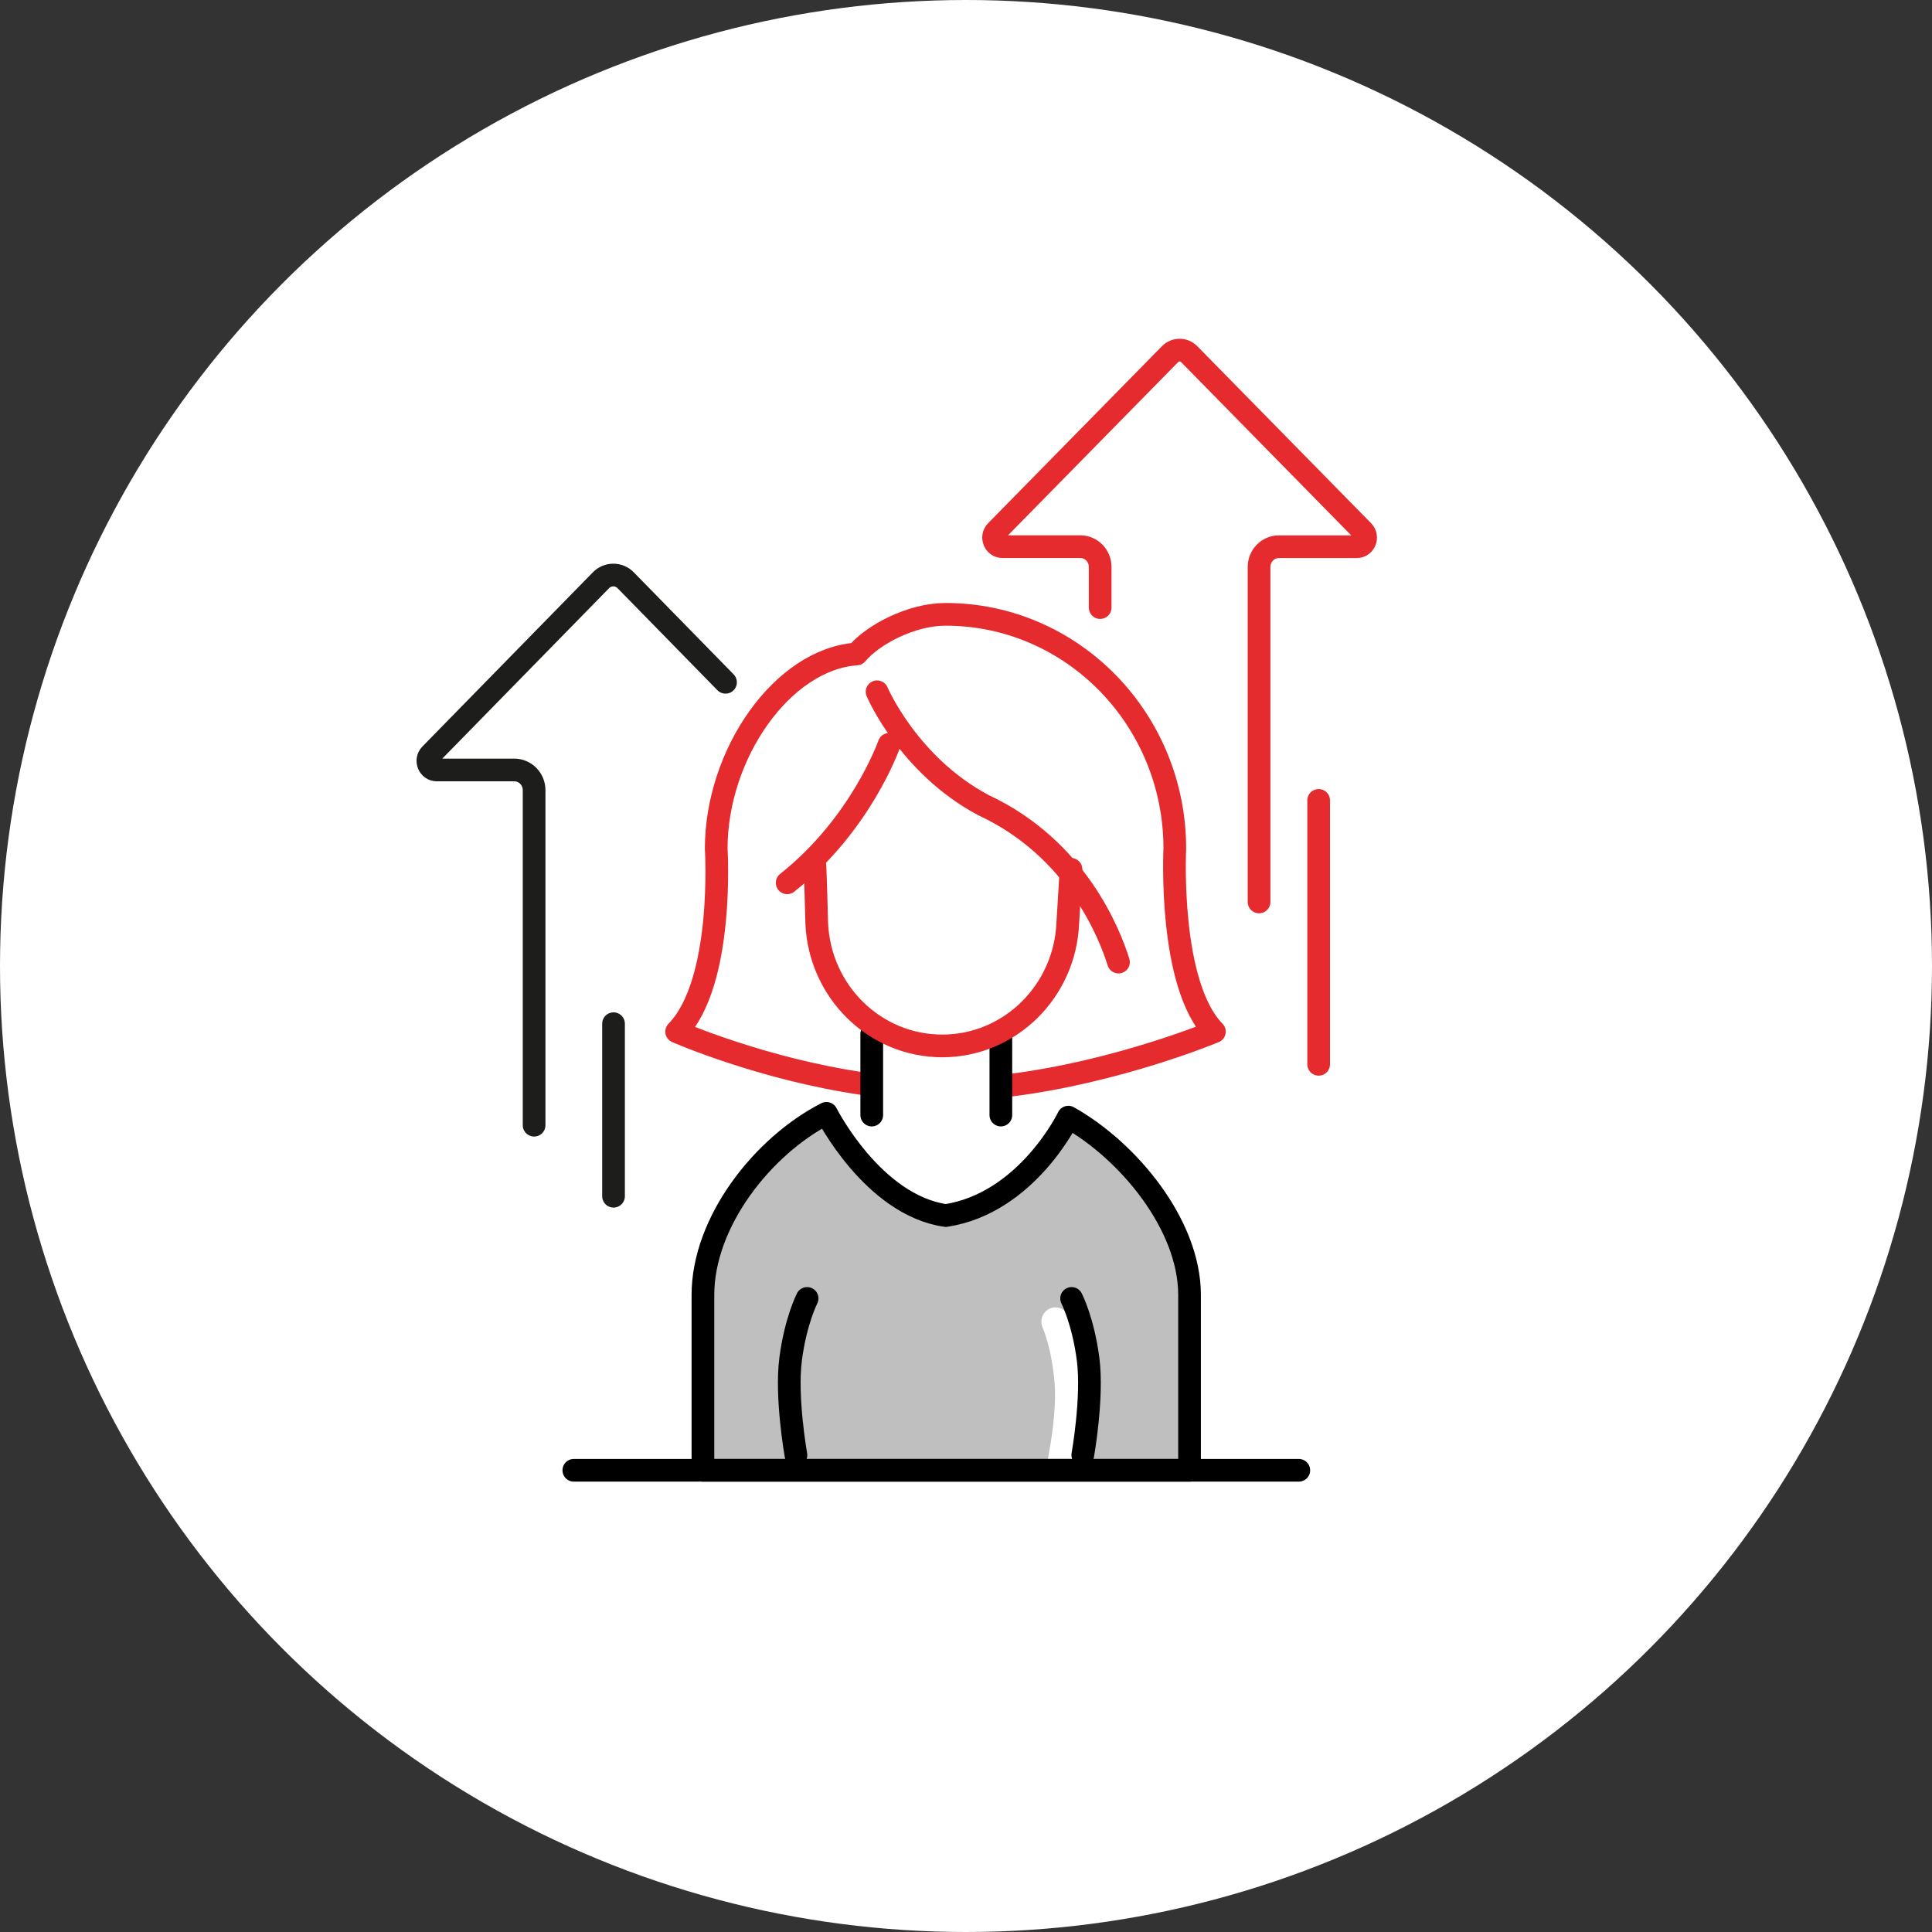 <svg width="149" height="149" viewBox="0 0 149 149" fill="none" xmlns="http://www.w3.org/2000/svg">
<rect x="0" y="0" width="149" height="149" fill="#333333" stroke="none"/>
<circle cx="74.5" cy="74.5" r="74.5" fill="white"/>
<path opacity="0.25" d="M82.011 86.546C82.011 86.546 78.794 93.167 72.516 94.135C66.883 93.33 63.378 86.254 63.378 86.254C58.461 88.765 53.83 94.628 53.83 100.256V113.781H80.546C80.569 113.781 81.544 109.513 81.339 106.767C81.135 104.022 80.418 102.403 80.41 102.385C80.16 101.833 80.402 101.178 80.948 100.927C81.493 100.674 82.14 100.917 82.39 101.472C82.425 101.552 83.276 103.469 83.508 106.602C83.698 109.123 83.049 112.682 82.776 113.781H91.359V100.256C91.359 94.837 86.627 89.131 82.011 86.546Z" fill="#010000"/>
<path d="M66.711 83.598C58.769 82.463 52.184 79.562 52.184 79.562C55.891 75.771 55.236 65.451 55.236 65.451C55.236 58.164 60.325 50.845 66.069 50.435C67.322 48.938 70.284 47.379 72.92 47.379C82.688 47.379 90.604 55.469 90.604 65.451C90.604 65.451 90.079 75.905 93.657 79.562C93.657 79.562 86.22 82.68 77.773 83.714" stroke="#E62B2E" stroke-width="1.75" stroke-linecap="round" stroke-linejoin="round"/>
<path d="M77.188 79.733V85.996" stroke="#010000" stroke-width="1.75" stroke-linecap="round" stroke-linejoin="round"/>
<path d="M67.231 85.996V79.733" stroke="#010000" stroke-width="1.75" stroke-linecap="round" stroke-linejoin="round"/>
<path d="M82.6 67.046L82.35 71.18C82.13 76.481 77.86 80.664 72.668 80.664C67.476 80.664 63.206 76.484 62.987 71.18C62.987 71.18 62.891 67.144 62.817 66.231" stroke="#E62B2E" stroke-width="1.75" stroke-linecap="round" stroke-linejoin="round"/>
<path d="M86.261 74.197C85.589 72.065 83.054 65.446 75.829 62.086C70.041 59 67.643 53.351 67.643 53.351" stroke="#E62B2E" stroke-width="1.75" stroke-linecap="round" stroke-linejoin="round"/>
<path d="M68.569 57.405C68.569 57.405 66.433 63.547 60.708 68.084" stroke="#E62B2E" stroke-width="1.75" stroke-linecap="round" stroke-linejoin="round"/>
<path d="M44.255 113.392H100.167" stroke="#010000" stroke-width="1.75" stroke-linecap="round" stroke-linejoin="round"/>
<path d="M62.246 100.138C62.246 100.138 61.355 101.869 60.974 104.827C60.593 107.781 61.385 112.218 61.385 112.218" stroke="#010000" stroke-width="1.75" stroke-linecap="round" stroke-linejoin="round"/>
<path d="M41.192 86.778V60.943C41.192 60.081 40.508 59.382 39.664 59.382H33.687C33.076 59.382 32.77 58.628 33.202 58.184L46.346 44.752C46.873 44.213 47.727 44.213 48.255 44.752L55.954 52.62" stroke="#1D1D1B" stroke-width="1.75" stroke-linecap="round" stroke-linejoin="round"/>
<path d="M47.317 78.951V92.256" stroke="#1D1D1B" stroke-width="1.75" stroke-linecap="round" stroke-linejoin="round"/>
<path d="M84.847 46.858V43.722C84.847 42.861 84.162 42.161 83.319 42.161H77.314C76.703 42.161 76.397 41.405 76.829 40.964L90.24 27.31C90.647 26.897 91.303 26.897 91.71 27.31L105.118 40.966C105.55 41.408 105.245 42.164 104.634 42.164H98.629C97.785 42.164 97.101 42.863 97.101 43.725V69.56" stroke="#E62B2E" stroke-width="1.75" stroke-linecap="round" stroke-linejoin="round"/>
<path d="M101.697 61.73V82.081" stroke="#E62B2E" stroke-width="1.75" stroke-linecap="round" stroke-linejoin="round"/>
<path d="M82.392 86.156C87.008 88.742 91.74 94.447 91.74 99.867V113.392H54.211V99.867C54.211 94.238 58.822 88.375 63.736 85.864C63.736 85.864 67.309 92.94 72.943 93.746C79.22 92.778 82.392 86.156 82.392 86.156Z" stroke="#010000" stroke-width="1.75" stroke-linecap="round" stroke-linejoin="round"/>
<path d="M82.644 100.138C82.644 100.138 83.536 101.869 83.917 104.827C84.299 107.781 83.506 112.218 83.506 112.218" stroke="#010000" stroke-width="1.75" stroke-linecap="round" stroke-linejoin="round"/>
</svg>
